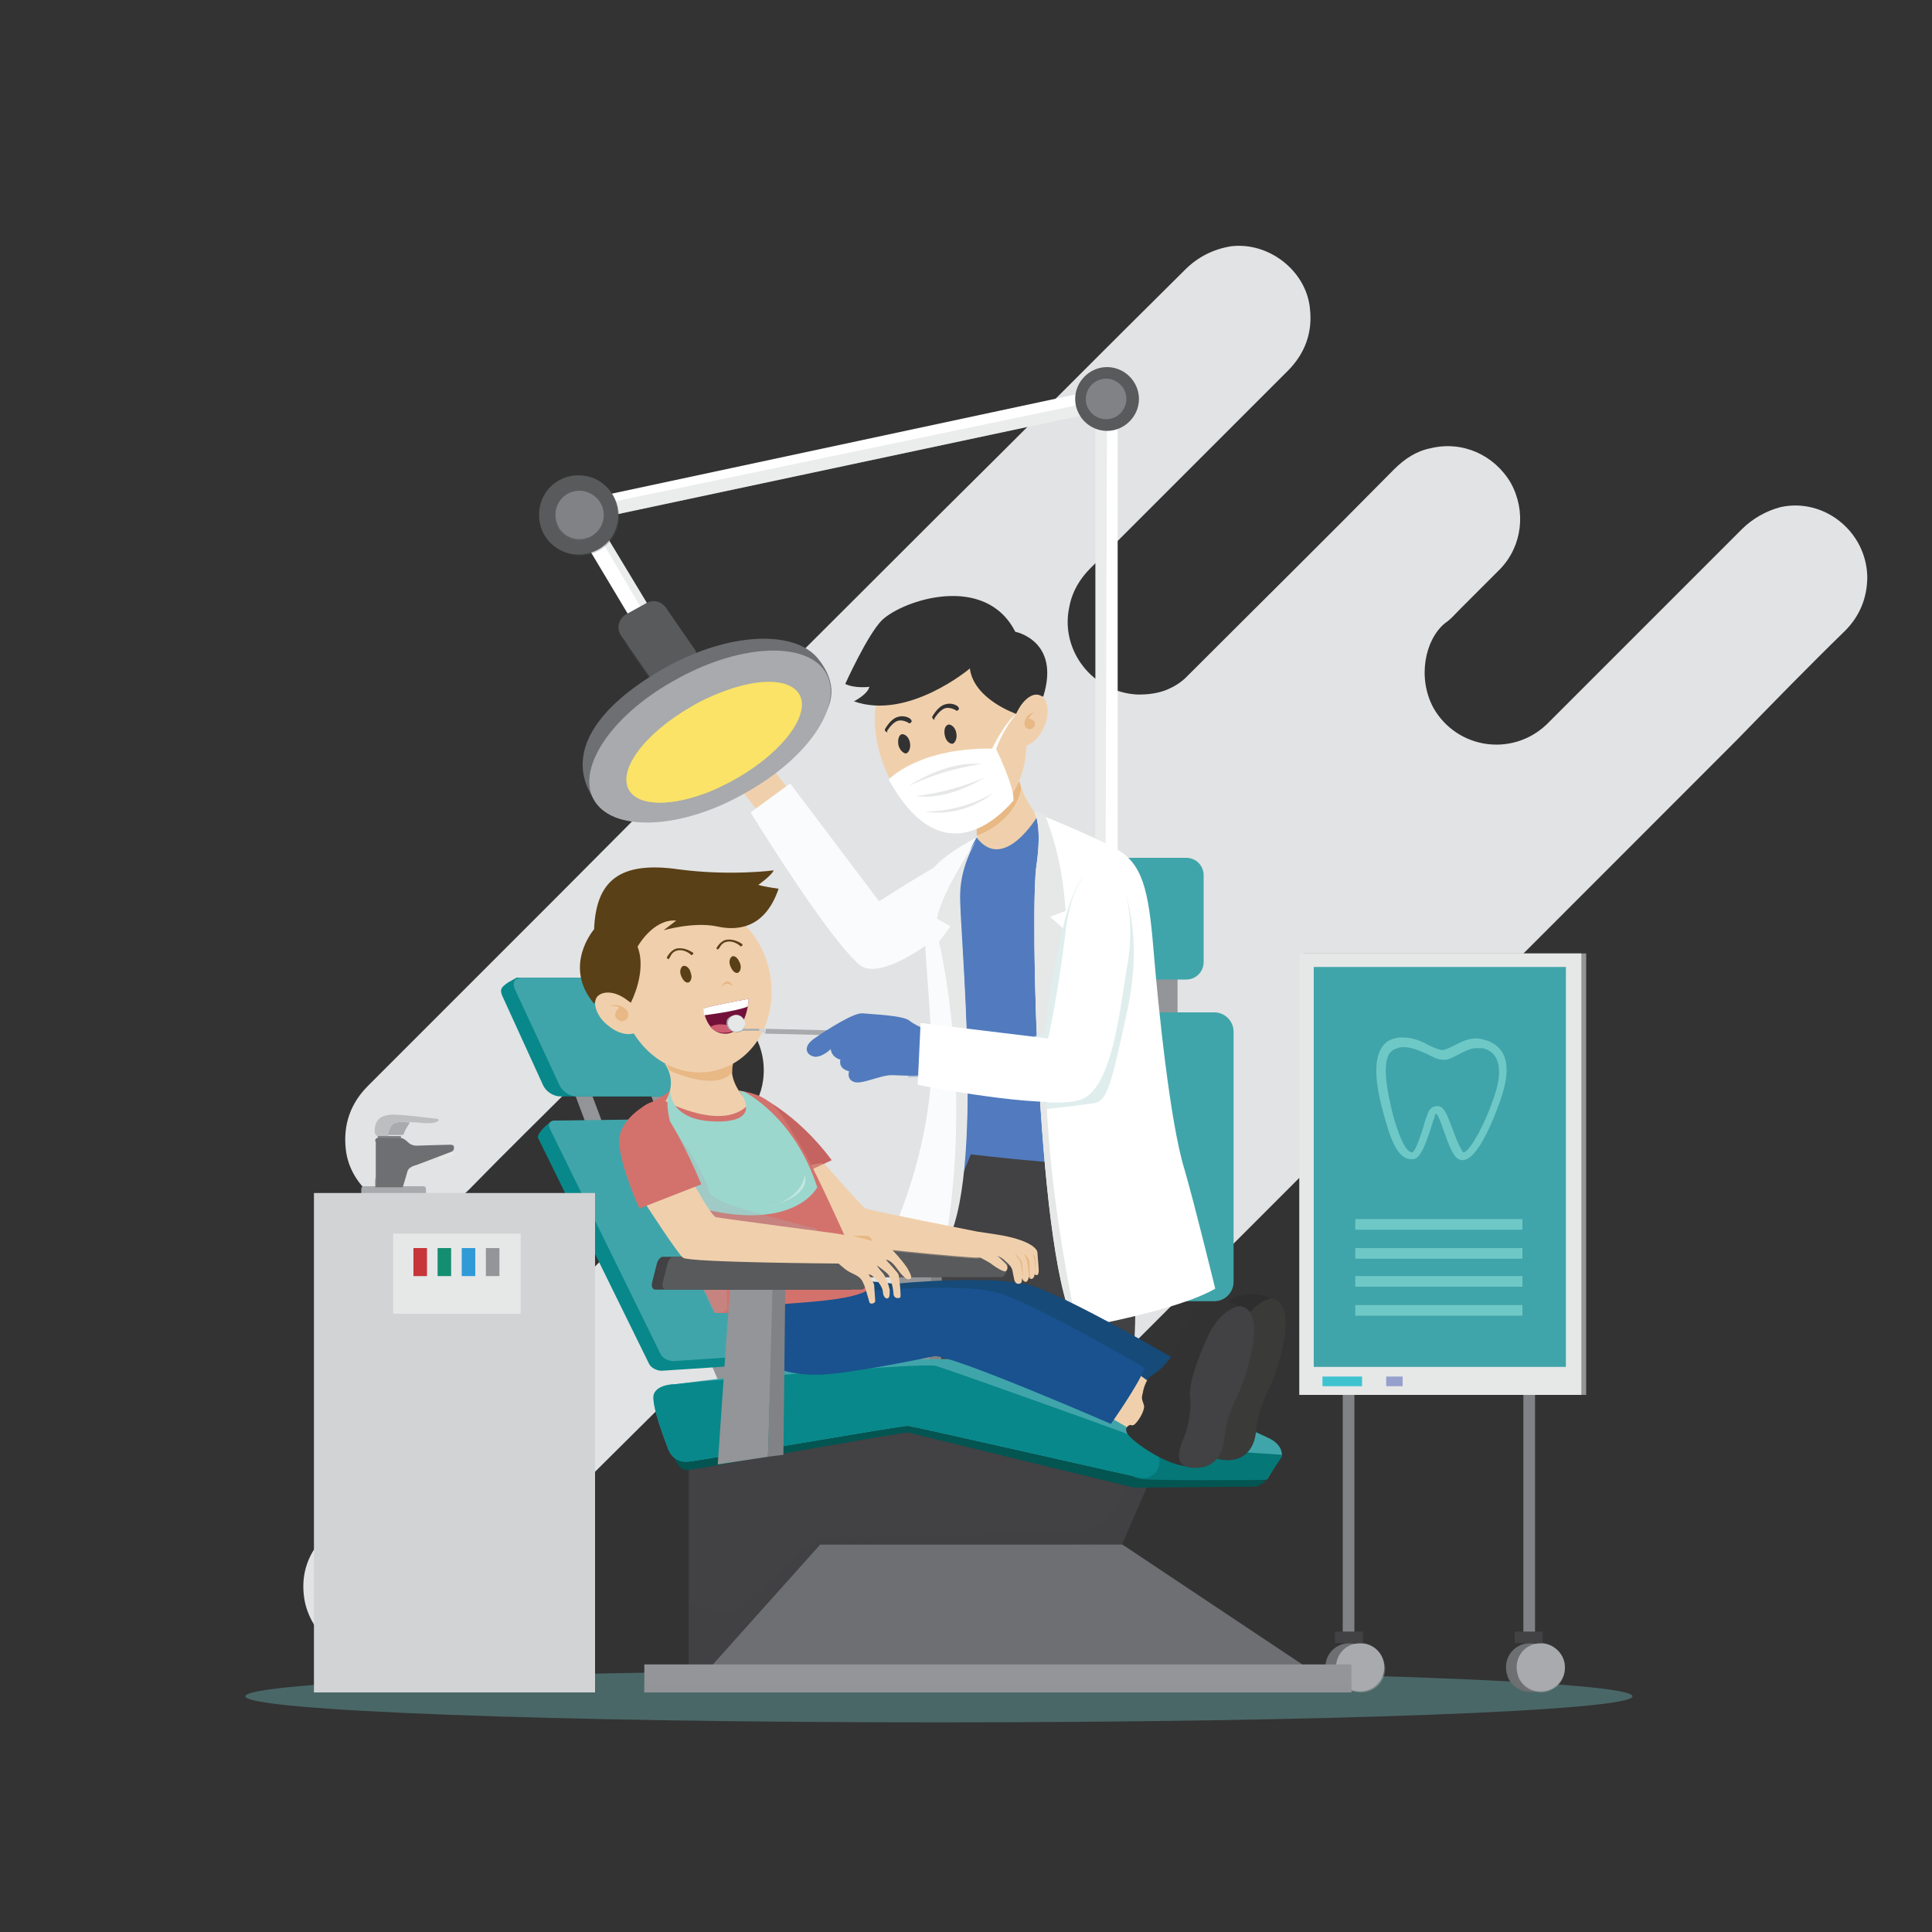 <?xml version="1.0" encoding="utf-8"?>
<!-- Generator: Adobe Illustrator 27.8.1, SVG Export Plug-In . SVG Version: 6.00 Build 0)  -->
<svg version="1.1" id="Layer_1" xmlns="http://www.w3.org/2000/svg" xmlns:xlink="http://www.w3.org/1999/xlink" x="0px" y="0px"
	 viewBox="0 0 200 200" style="enable-background:new 0 0 200 200;" xml:space="preserve">
<rect x="0" y="0" width="200" height="200" fill="#333333" stroke="none"/>
<style type="text/css">
	.st0{fill:#E2E3E4;}
	.st1{opacity:0.4;fill:#6CB4B5;}
	.st2{fill:#818285;}
	.st3{opacity:0.4;fill:#818285;}
	.st4{fill:#6E6F72;}
	.st5{opacity:0.4;fill:#6E6F72;}
	.st6{fill:#A8AAAD;}
	.st7{opacity:0.4;fill:#A8AAAD;}
	.st8{fill:#424143;}
	.st9{fill:#939598;}
	.st10{fill:#E6E7E7;}
	.st11{fill:#40A5AA;}
	.st12{fill:#3FC2D0;}
	.st13{fill:#95A0CD;}
	.st14{fill:#6EC9C6;}
	.st15{fill:#FFFFFF;}
	.st16{opacity:0.3;fill:#BDBEC0;}
	.st17{fill:#595A5C;}
	.st18{opacity:0.3;fill:#595A5C;}
	.st19{opacity:0.3;fill:#818285;}
	.st20{opacity:0.4;fill:#939598;}
	.st21{fill:#F0D0AC;}
	.st22{fill:#FAFBFC;}
	.st23{fill:#E8B885;}
	.st24{fill:#333232;}
	.st25{fill:none;stroke:#4CA4DB;stroke-width:0.965;stroke-miterlimit:10;}
	.st26{fill:#517BBE;}
	.st27{opacity:0.4;fill:#517BBE;}
	.st28{opacity:0.3;}
	.st29{fill:#FAE366;}
	.st30{opacity:0.3;fill:#424143;}
	.st31{fill:#035552;}
	.st32{fill:#057777;}
	.st33{fill:#08888A;}
	.st34{opacity:0.3;fill:#6E6F72;}
	.st35{fill:#164A78;}
	.st36{fill:#2D2E2D;}
	.st37{fill:#3A3A39;}
	.st38{fill:#19528F;}
	.st39{fill:#C56361;}
	.st40{opacity:0.3;fill:#F0D0AC;}
	.st41{fill:#D3726C;}
	.st42{fill:#5A4017;}
	.st43{fill:#73103A;}
	.st44{fill:#CE5D72;}
	.st45{fill:#9CD7CE;}
	.st46{opacity:0.4;fill:#FFFFFF;}
	.st47{opacity:0.3;fill:#A8AAAD;}
	.st48{fill:#D2D3D4;}
	.st49{fill:#DFEDED;}
	.st50{fill:#BDBEC0;}
	.st51{fill:#C7343A;}
	.st52{fill:#148E71;}
	.st53{fill:#2F9AD6;}
</style>
<g>
	<g>
		<path class="st0" d="M72.6,144.3c-1.2,0-2.3,0.2-3.3,0.8c-0.5,0.3-1.1,0.7-1.5,1.1c-7.8,7.7-15.5,15.5-23.3,23.2
			c-1.2,1.2-2.6,2.1-4.3,2.3c-4.5,0.7-8.1-2.5-8.7-6.2c-0.4-2.6,0.4-4.8,2.3-6.7c8.3-8.2,16.5-16.5,24.8-24.7
			c6.2-6.2,12.3-12.3,18.5-18.5c1.1-1.1,1.7-2.3,1.9-3.8c0.6-4.6-3-8.6-7.6-8.5c-2,0-3.8,0.8-5.2,2.2c-2,2-4,4-6,6
			c-3.9,3.9-7.8,7.7-11.6,11.6c-1.4,1.4-3.1,2.2-5,2.3c-3.8,0.3-7.4-2.7-7.8-6.4c-0.3-2.6,0.5-4.8,2.3-6.6
			c6.5-6.5,12.9-12.9,19.4-19.4C70.5,79.9,83.8,66.7,97,53.5c8.6-8.5,17.1-17.1,25.7-25.6c1.3-1.3,2.9-2.1,4.7-2.4
			c3.9-0.5,7.8,2.5,8.2,6.4c0.3,2.5-0.5,4.7-2.3,6.5c-6.8,6.8-13.6,13.6-20.4,20.4c-1.1,1.1-1.9,2.4-2.2,4c-1,4.5,2.4,8.9,7.1,9.1
			c1,0,2-0.1,3-0.5c0.7-0.3,1.4-0.7,2-1.3c7.2-7.2,14.4-14.3,21.5-21.5c1.1-1.1,2.3-1.9,3.8-2.2c3.3-0.8,6.6,0.7,8.3,3.6
			c1.6,2.9,1.2,6.5-1.1,8.9c-1.4,1.4-2.8,2.8-4.2,4.2c-0.5,0.5-0.9,1-1.5,1.4c-2.1,1.7-2.9,5.7-1.2,8.8c2.4,4.2,8.1,5.1,11.7,1.7
			c1.2-1.2,2.4-2.4,3.6-3.6c5.5-5.5,11.1-11.1,16.6-16.6c1.1-1.1,2.5-1.9,4-2.3c4.5-1,8.9,2.5,9,7.2c0,2.2-0.8,4.1-2.3,5.6
			c-3.8,3.7-7.5,7.5-11.2,11.3c-30.7,30.7-61.3,61.4-92,92c-0.3,0.3-0.6,0.6-1,1c-2.3,2.1-5.5,2.5-8.3,1.3c-2.7-1.3-4.5-4.1-4.3-7.2
			c0.1-1.7,0.7-3.2,1.8-4.5c0.7-0.8,1.4-1.5,2-2.3c2-2.4,2.5-5.2,1.2-8.1C78.1,145.8,75.7,144.4,72.6,144.3z"/>
	</g>
	<g>
		<path class="st1" d="M169,175.6c0,1.5-32.2,2.7-71.8,2.7s-71.8-1.2-71.8-2.7c0-1.5,32.2-2.7,71.8-2.7S169,174.1,169,175.6z"/>
		<g>
			<g>
				<g>
					<g>
						<g>
							<g>
								<rect x="139" y="140.4" class="st2" width="1.2" height="28.9"/>
								<rect x="139.7" y="140.4" class="st3" width="0.5" height="28.9"/>
							</g>
							<g>
								<g>
									<g>
										<g>
											<path class="st4" d="M142.2,172.6c0,1.4-1.1,2.5-2.5,2.5c-1.4,0-2.5-1.1-2.5-2.5c0-1.4,1.1-2.5,2.5-2.5
												C141.1,170.1,142.2,171.2,142.2,172.6z"/>
										</g>
										<path class="st5" d="M140.6,170.3c0.1,0.3,0.2,0.6,0.2,0.9c0,1.4-1.1,2.5-2.5,2.5c-0.4,0-0.7-0.1-1-0.2
											c0.4,1,1.3,1.7,2.4,1.7c1.4,0,2.5-1.1,2.5-2.5C142.2,171.6,141.6,170.7,140.6,170.3z"/>
									</g>
									<g>
										<path class="st6" d="M143.3,172.6c0,1.4-1.1,2.5-2.5,2.5c-1.4,0-2.5-1.1-2.5-2.5c0-1.4,1.1-2.5,2.5-2.5
											C142.2,170.1,143.3,171.2,143.3,172.6z"/>
										<path class="st7" d="M142.5,170.8c0.1,0.3,0.2,0.6,0.2,0.9c0,1.4-1.1,2.5-2.5,2.5c-0.7,0-1.3-0.3-1.7-0.7
											c0.4,1,1.3,1.7,2.4,1.7c1.4,0,2.5-1.1,2.5-2.5C143.3,171.9,143,171.2,142.5,170.8z"/>
									</g>
								</g>
								<rect x="138.2" y="168.9" class="st8" width="2.9" height="1.2"/>
							</g>
						</g>
						<g>
							<g>
								<rect x="157.7" y="140.4" class="st2" width="1.2" height="28.9"/>
								<rect x="158.4" y="140.4" class="st3" width="0.5" height="28.9"/>
							</g>
							<g>
								<g>
									<g>
										<g>
											<path class="st4" d="M160.9,172.6c0,1.4-1.1,2.5-2.5,2.5c-1.4,0-2.5-1.1-2.5-2.5c0-1.4,1.1-2.5,2.5-2.5
												C159.7,170.1,160.9,171.2,160.9,172.6z"/>
										</g>
										<path class="st5" d="M159.3,170.3c0.1,0.3,0.2,0.6,0.2,0.9c0,1.4-1.1,2.5-2.5,2.5c-0.4,0-0.7-0.1-1-0.2
											c0.4,1,1.3,1.7,2.4,1.7c1.4,0,2.5-1.1,2.5-2.5C160.9,171.6,160.2,170.7,159.3,170.3z"/>
									</g>
									<g>
										<path class="st6" d="M162,172.6c0,1.4-1.1,2.5-2.5,2.5c-1.4,0-2.5-1.1-2.5-2.5c0-1.4,1.1-2.5,2.5-2.5
											C160.8,170.1,162,171.2,162,172.6z"/>
										<path class="st7" d="M161.1,170.8c0.1,0.3,0.2,0.6,0.2,0.9c0,1.4-1.1,2.5-2.5,2.5c-0.7,0-1.3-0.3-1.7-0.7
											c0.4,1,1.3,1.7,2.4,1.7c1.4,0,2.5-1.1,2.5-2.5C162,171.9,161.7,171.2,161.1,170.8z"/>
									</g>
								</g>
								<rect x="156.8" y="168.9" class="st8" width="2.9" height="1.2"/>
							</g>
						</g>
					</g>
					<g>
						<g>
							<rect x="135" y="98.7" class="st9" width="29.2" height="45.7"/>
							<rect x="134.5" y="98.7" class="st10" width="29.2" height="45.7"/>
							<rect x="136" y="100.1" class="st11" width="26.1" height="41.4"/>
						</g>
						<g>
							<rect x="136.9" y="142.5" class="st12" width="4.1" height="1"/>
							<rect x="143.5" y="142.5" class="st13" width="1.7" height="1"/>
						</g>
					</g>
				</g>
				<g>
					<g>
						<g>
							<rect x="140.3" y="129.2" class="st14" width="17.3" height="1.1"/>
							<rect x="140.3" y="132.1" class="st14" width="17.3" height="1.1"/>
							<rect x="140.3" y="126.2" class="st14" width="17.3" height="1.1"/>
							<rect x="140.3" y="135.1" class="st14" width="17.3" height="1.1"/>
						</g>
					</g>
					<g>
						<path class="st14" d="M151.4,120.1c-0.2,0-0.6-0.1-0.9-0.6c-0.5-0.8-0.8-1.8-1.1-2.6c-0.2-0.6-0.5-1.4-0.7-1.6
							c-0.1,0-0.2,0.1-0.2,0.4l-0.1,0.2c-1,3.3-1.5,4-2.1,4.1c-0.1,0-0.1,0-0.2,0c-1.1,0-1.9-1.2-2.7-4.1c-1.1-3.7-1.2-6.1-0.4-7.4
							c0.3-0.5,0.8-0.9,1.4-1c0.3-0.1,0.5-0.1,0.8-0.1c1.1,0,2,0.4,2.7,0.8c0.6,0.3,1.1,0.5,1.5,0.5c0.4-0.1,0.8-0.3,1.2-0.5
							c0.6-0.3,1.3-0.7,2.2-0.7c0.2,0,0.4,0,0.7,0.1c0.9,0.2,1.5,0.6,2,1.3c0.6,1,0.6,2.4,0.1,4.1
							C155.6,113.1,153.4,120.1,151.4,120.1z M148.8,114.5C148.8,114.5,148.8,114.5,148.8,114.5c0.7,0,1,0.9,1.5,2.2
							c0.3,0.8,0.6,1.7,1.1,2.5c0.1,0.1,0.1,0.1,0.1,0.1c0.6,0,2.4-3.1,3.4-6.5c0.4-1.4,0.4-2.6-0.1-3.4c-0.3-0.5-0.8-0.8-1.4-0.9
							c-0.2,0-0.4,0-0.5,0c-0.7,0-1.2,0.3-1.8,0.6c-0.4,0.2-0.9,0.5-1.4,0.6c-0.1,0-0.2,0-0.3,0c-0.6,0-1.1-0.3-1.7-0.6
							c-0.7-0.3-1.5-0.7-2.4-0.7c-0.2,0-0.4,0-0.6,0.1c-0.4,0.1-0.7,0.3-0.9,0.6c-0.6,1-0.4,3.3,0.5,6.7c0.7,2.3,1.3,3.5,1.9,3.5
							c0,0,0,0,0,0c0.2-0.1,0.6-0.7,1.4-3.5l0.1-0.2C147.9,114.7,148.4,114.5,148.8,114.5z"/>
					</g>
				</g>
			</g>
			<g>
				<g>
					<g>
						<g>
							<polygon class="st15" points="115.7,140.3 113.4,140.3 113.4,42.7 61.7,53.7 68.1,64.3 66.1,65.4 58.2,52.2 115.7,39.9 
															"/>
						</g>
						<polygon class="st16" points="113.4,140.3 113.4,42.7 61.7,53.7 68.1,64.3 67.4,64.7 60.3,52.6 114.6,41.3 114.3,140.3 						
							"/>
					</g>
					<g>
						<g>
							<path class="st17" d="M117.9,41.3c0,1.8-1.5,3.3-3.3,3.3c-1.8,0-3.3-1.5-3.3-3.3c0-1.8,1.5-3.3,3.3-3.3
								S117.9,39.5,117.9,41.3z"/>
							<path class="st18" d="M116.2,38.4c0.3,0.5,0.5,1.1,0.5,1.8c0,1.8-1.5,3.3-3.3,3.3c-0.6,0-1.2-0.2-1.6-0.4
								c0.6,0.9,1.6,1.5,2.8,1.5c1.8,0,3.3-1.5,3.3-3.3C117.9,40.1,117.2,39,116.2,38.4z"/>
						</g>
						<g>
							<path class="st2" d="M116.6,41.3c0,1.1-0.9,2.1-2.1,2.1c-1.1,0-2.1-0.9-2.1-2.1c0-1.1,0.9-2.1,2.1-2.1S116.6,40.2,116.6,41.3
								z"/>
							<path class="st19" d="M116,39.8c0.1,0.3,0.2,0.6,0.2,0.9c0,1.1-0.9,2.1-2.1,2.1c-0.6,0-1.1-0.2-1.4-0.6
								c0.3,0.7,1,1.1,1.8,1.1c1.1,0,2.1-0.9,2.1-2.1C116.6,40.7,116.4,40.2,116,39.8z"/>
						</g>
					</g>
					<g>
						<g>
							<path class="st17" d="M64,53.3c0,2.3-1.8,4.1-4.1,4.1c-2.3,0-4.1-1.8-4.1-4.1c0-2.3,1.8-4.1,4.1-4.1
								C62.2,49.2,64,51.1,64,53.3z"/>
							<path class="st18" d="M62,49.8c0.4,0.6,0.7,1.4,0.7,2.2c0,2.3-1.8,4.1-4.1,4.1c-0.7,0-1.4-0.2-2-0.5c0.7,1.1,2,1.9,3.4,1.9
								c2.3,0,4.1-1.8,4.1-4.1C64,51.8,63.2,50.5,62,49.8z"/>
						</g>
						<g>
							<path class="st2" d="M62.5,53.3c0,1.4-1.1,2.5-2.5,2.5c-1.4,0-2.5-1.1-2.5-2.5s1.1-2.5,2.5-2.5
								C61.3,50.8,62.5,51.9,62.5,53.3z"/>
							<path class="st19" d="M61.7,51.5c0.2,0.3,0.3,0.7,0.3,1.2c0,1.4-1.1,2.5-2.5,2.5c-0.7,0-1.3-0.3-1.8-0.7
								c0.4,0.8,1.3,1.4,2.2,1.4c1.4,0,2.5-1.1,2.5-2.5C62.5,52.6,62.2,52,61.7,51.5z"/>
						</g>
					</g>
				</g>
				<g>
					<g>
						<g>
							<rect x="105" y="99.9" class="st9" width="2.7" height="5.1"/>
							<rect x="105" y="99.9" class="st20" width="0.8" height="5.1"/>
						</g>
						<g>
							<rect x="119.2" y="99.9" class="st9" width="2.7" height="5.1"/>
							<rect x="119.2" y="99.9" class="st20" width="0.8" height="5.1"/>
						</g>
					</g>
					<path class="st11" d="M124.6,99.6c0,1-0.8,1.8-1.8,1.8l-18.9,0c-1,0-1.8-0.8-1.8-1.8v-9c0-1,0.8-1.8,1.8-1.8h18.9
						c1,0,1.8,0.8,1.8,1.8V99.6z"/>
					<path class="st11" d="M127.7,132.7c0,1.1-0.9,2-2,2h-24.5c-1.1,0-2-0.9-2-2v-25.9c0-1.1,0.9-2,2-2h24.5c1.1,0,2,0.9,2,2V132.7z
						"/>
				</g>
				<g>
					<g>
						<g>
							<g>
								
									<rect x="77.8" y="80.2" transform="matrix(0.79 -0.613 0.613 0.79 -33.847 66.147)" class="st21" width="3.9" height="4.6"/>
								<path class="st22" d="M103.3,86.3c0,0-3.2,1.2-12.3,7l-9.2-12.2l-4.1,3c0,0,7.9,12.9,11.3,15.8c2.5,2,10.1-4,12-6.9
									C102.8,90.2,108.1,84.6,103.3,86.3z"/>
							</g>
						</g>
						<g>
							<g>
								<path class="st21" d="M100.9,84.8c0,0,0.9,1.7-0.3,3.1c0,0,4.5,3.4,7.7-2.3c0,0-2.2-2.3-2.8-4.8
									C105.5,80.9,102.6,84.7,100.9,84.8z"/>
								<path class="st23" d="M105.5,80.9c0,0-2.9,3.8-4.7,3.9c0,0,0.4,0.7,0.3,1.7c0,0,3.8-1.2,4.6-4.8c0,0,0,0,0,0
									C105.7,81.4,105.6,81.1,105.5,80.9z"/>
							</g>
							<g>
								<path class="st21" d="M91.2,78.4c1.6,5,5.4,8.5,9.7,7c4.2-1.5,6.4-6.7,4.9-11.7c-1.6-5-6.3-7.8-10.5-6.4
									C90.5,69,89.8,74,91.2,78.4z"/>
								<path class="st24" d="M105.2,73.9c0,0-4.4-1.5-4.8-4.7c0,0-6.4,5.4-12,3.4c0,0,1.4-0.7,1.6-1.5c0,0-1.5,0.2-2.5-0.3
									c0,0,2.3-5.1,3.8-6.6c2.2-2.1,10.7-4.9,13.8,1.2c0,0,4.7,0.9,2.9,6.7C108,72.2,106.6,71.5,105.2,73.9z"/>
								<g>
									<g>
										<g>
											<path class="st24" d="M93,77.1c0.1,0.5,0.5,0.9,0.8,0.9c0.3-0.1,0.5-0.6,0.4-1.1c-0.1-0.6-0.5-0.9-0.8-0.9
												C93.1,76,92.9,76.5,93,77.1z"/>
											<g>
												<path class="st24" d="M91.8,75.8C91.8,75.8,91.8,75.8,91.8,75.8c-0.2-0.1-0.2-0.2-0.2-0.3c0.4-0.7,0.9-1.2,1.4-1.3
													c0.7-0.2,1.3,0.2,1.3,0.3c0.1,0.1,0.1,0.2,0,0.3c-0.1,0.1-0.2,0.1-0.3,0c0,0-0.5-0.3-1-0.2c-0.4,0.1-0.8,0.5-1.2,1.1
													C91.9,75.7,91.9,75.8,91.8,75.8z"/>
											</g>
										</g>
										<g>
											<path class="st24" d="M97.8,76.1c0.1,0.6,0.5,0.9,0.8,0.9c0.3-0.1,0.5-0.6,0.4-1.1c-0.1-0.6-0.5-0.9-0.8-0.9
												C97.8,75.1,97.7,75.6,97.8,76.1z"/>
											<g>
												<path class="st24" d="M96.7,74.5C96.7,74.5,96.7,74.5,96.7,74.5c-0.2-0.1-0.2-0.2-0.2-0.3c0.4-0.7,0.9-1.2,1.4-1.3
													c0.7-0.2,1.3,0.2,1.3,0.3c0.1,0.1,0.1,0.2,0,0.3c-0.1,0.1-0.2,0.1-0.3,0l0,0c0,0-0.5-0.3-1-0.2
													c-0.4,0.1-0.8,0.5-1.2,1.1C96.8,74.5,96.8,74.5,96.7,74.5z"/>
											</g>
										</g>
									</g>
								</g>
								<g>
									<path class="st21" d="M105.2,73.9c-0.6,1.4-0.4,2.9,0.4,3.2c0.8,0.4,1.9-0.5,2.5-1.9c0.6-1.4,0.4-2.9-0.4-3.2
										C106.9,71.6,105.8,72.5,105.2,73.9z"/>
									<path class="st23" d="M107.1,73.8c0,0-0.7-0.1-1,0.8c-0.3,0.9,0.8,1.2,1,0.5c0.2-0.6-0.6-0.7-0.6-0.7
										S106.7,73.9,107.1,73.8z"/>
								</g>
								<g>
									<path class="st15" d="M92,80.7c0,0,3.1-3.4,11.1-3.2c0,0,2,4.1,1.8,5.4C104.8,82.9,98.1,91.8,92,80.7z"/>
									<path class="st15" d="M105.2,73.9c-1.2,0.9-2.5,3.6-2.5,3.6l0.4,0.1C103.1,77.6,103.7,75.7,105.2,73.9"/>
									<g>
										<path class="st10" d="M94,81.4c0,0,3.9-2.7,7.6-2.3C101.6,79.1,97.9,79.5,94,81.4z"/>
										<path class="st10" d="M101.9,80.5c0,0-3.6,2.4-7.1,1.9C94.9,82.4,98.2,82.1,101.9,80.5z"/>
										<path class="st10" d="M102.8,82.1c0,0-2.9,2.6-7.1,1.9C95.7,84,99.2,84.2,102.8,82.1z"/>
									</g>
								</g>
							</g>
						</g>
						<path class="st25" d="M101.2,86.4"/>
						<g>
							<g>
								<path class="st26" d="M101.1,86.7c0,0-1,0.8-1.7,1c-0.7,0.3-2,5.5-2.1,7.3c-0.1,1.8,2.4,22,1.2,25.5c0,0,11.5,4.3,19.4-0.7
									c0,0-5.4-31.3-7.4-33.2c-2-1.9-3.1-2.1-3.1-2.1S103.9,90.4,101.1,86.7z"/>
								<path class="st27" d="M111.4,122.2c-0.1-0.6-1-5.5-1.1-6.7c-0.1-1.4-0.1-17-0.2-17.8c-0.1-0.8-2.2-9.1-2.9-7.6
									c-0.7,1.5-1.1,13.1-1.6,13.5c-0.5,0.4-5-0.1-4.9-1.1c0.1-1.1-1.2-7.2-1.2-7.2s-0.8,3.4-1.5,6.9c0.6,6.8,1.4,16.1,0.6,18.4
									C98.6,120.6,104.9,123,111.4,122.2z"/>
							</g>
							<path class="st8" d="M94.7,155.1l-3.9-0.5c0,0-0.4-13.5,3.8-22.3c2.9-6.1,2.5-4.4,5.9-12.8c0,0,14.1,1.7,16.5,0.9
								c0,0,1.2,18,0,21.4c-1.1,3.1-5.2,13-5.3,15.4L94.7,155.1z"/>
						</g>
						<g>
							<g>
								<path class="st22" d="M101.1,86.7c0,0-1.6,2.5-1.8,5.6c-0.1,3.1,2.8,29.8-1.6,36.6l-5.8-0.3c0,0,5.2-10.2,4.5-21.5
									c-0.7-11.3-1.4-15.3,0.1-17.1C98,88.2,101.1,86.7,101.1,86.7z"/>
								<path class="st10" d="M99.4,92.4c0.1-3.1,1.8-5.6,1.8-5.6s-3.8,5.6-4.2,8.3l1.4,0.8l-1.2,1.6c0,0,3.6,14.6,0.6,31.5
									C102.1,122.2,99.2,95.5,99.4,92.4z"/>
							</g>
						</g>
						<g>
							<g>
								<path class="st15" d="M107.1,84.1c0,0,0.8,1.4,0.2,5.5c-0.7,4.1,0.1,41.9,4.2,47.9c0,0,10.4-1.8,14.3-4.1
									c0,0-2.2-9-3.2-12.4c-1.5-4.9-2.7-16.8-3.2-22.8c-0.5-6-1.1-8.9-4-10.4C112.4,86.2,107.1,84.1,107.1,84.1z"/>
								<path class="st10" d="M110.6,96.6l-1.9-1.7l1.6-0.6c-0.3-5.9-2.2-10.1-2.2-10.1l0,0c-0.6-0.1-1-0.2-1-0.2s0.8,1.4,0.2,5.5
									c-0.7,4.1,0.1,41.9,4.2,47.9C104.8,105,110.6,96.6,110.6,96.6z"/>
							</g>
						</g>
					</g>
					<g>
						<g>
							<path class="st17" d="M64.8,63.6c-0.8,0.5-1,1.5-0.5,2.2l3,4.3c0.5,0.8,1.5,1,2.2,0.5l1.9-1.2c0.8-0.5,1-1.5,0.5-2.2L69,63
								c-0.5-0.8-1.5-1-2.2-0.5L64.8,63.6z"/>
							<g class="st28">
								<polygon class="st2" points="64.5,66.2 64.5,66.2 64.5,66.2 								"/>
								<path class="st17" d="M64.6,66.4l2.6,3.8c0.5,0.8,1.5,1,2.2,0.5l1.9-1.2c0.8-0.5,1-1.5,0.5-2.2l-1-1.5l0,0
									C67,68.9,65.1,67,64.6,66.4z"/>
							</g>
						</g>
						<g>
							<g>
								<path class="st4" d="M68.9,69.1c-6.6,3.7-10.3,8.4-7.8,13c3,5.6,9.6,1.7,15.5-1.4c6.7-3.5,12.1-7.5,8.1-12.5
									C82.3,65.2,75.5,65.4,68.9,69.1z"/>
								<path class="st6" d="M69.7,70.5c-6.6,3.7-10.2,9.3-8.1,12.5c2.1,3.2,9.2,2.8,15.7-1c6.6-3.7,10.2-9.3,8.1-12.5
									C83.3,66.3,76.3,66.7,69.7,70.5z"/>
							</g>
							<g>
								<path class="st29" d="M71.5,73.2c-4.8,2.8-7.6,6.7-6.3,8.7c1.4,2,6.4,1.4,11.2-1.4c4.8-2.8,7.6-6.7,6.3-8.7
									C81.3,69.7,76.3,70.4,71.5,73.2z"/>
								<path class="st29" d="M71.5,73.2c1.1-0.7,2.3-1.2,3.4-1.6c-0.6,0.3-1.1,0.6-1.7,0.9c-4.8,2.8-7.6,6.7-6.3,8.7
									c1,1.6,4.2,1.6,7.8,0.2c-4.2,2-8.3,2.3-9.5,0.5C63.8,79.9,66.6,76,71.5,73.2z"/>
							</g>
						</g>
					</g>
				</g>
				<g>
					<g>
						<g>
							<g>
								<polygon class="st9" points="93,130.4 96.5,131 96.1,145.9 92,146.6 								"/>
								<polygon class="st2" points="96.5,131 97.5,131.2 97.4,145.7 96.1,145.9 								"/>
							</g>
							<g>
								<path class="st8" d="M103.3,131.6c-0.1,0.3-0.3,0.6-0.5,0.6H86.8c-0.2,0-0.3-0.2-0.2-0.6L87,130c0.1-0.3,0.3-0.6,0.5-0.6
									h16.1c0.2,0,0.3,0.2,0.2,0.6L103.3,131.6z"/>
								<path class="st17" d="M104.2,131.6c-0.1,0.3-0.3,0.6-0.5,0.6H87.7c-0.2,0-0.3-0.2-0.2-0.6l0.4-1.6c0.1-0.3,0.3-0.6,0.5-0.6
									h16.1c0.2,0,0.3,0.2,0.2,0.6L104.2,131.6z"/>
							</g>
						</g>
						<g>
							<g>
								<polygon class="st8" points="71.3,151.3 71.3,175.1 109.5,175.1 119.1,153.1 94.2,146.5 								"/>
								<path class="st30" d="M71.3,165.9c0,0,4,1.6,5.4,0.4c1.4-1.2,7.9-7.2,7.9-7.2s26.5-0.2,28.3-0.8c1.8-0.5,4.1-3.4,3.2-5.7
									l2.6,1.3l-2.6,5.9l-2.2,15.2H71.3V165.9z"/>
							</g>
							<g>
								<polygon class="st9" points="81.8,142.8 74.6,143.5 72.9,139.5 80.2,138.8 								"/>
								<polygon class="st20" points="75.1,143.4 74.6,143.5 72.9,139.5 73.5,139.5 								"/>
							</g>
							<g>
								<path class="st31" d="M69.8,150.9c0,0,0.4,1.3,1.4,1.3c1-0.1,22.4-4,22.8-3.9c0.4,0.1,23.4,5.7,23.4,5.7l12.7-0.1l1-0.6
									l-37-6.5L69.8,150.9z"/>
								<g>
									<path class="st11" d="M69.8,143.3c0,0-1.7,0-2.1,1c-0.4,1,1.4,5.5,1.4,5.5s0.4,1.7,2.2,1.5c1.8-0.2,21.8-3.7,22.7-3.7
										c0.8,0.1,23.2,5.2,24.2,5.4c1,0.2,13,0.1,13,0.1l1.5-2.5c0,0,0.1-1-1.3-1.7s-17.8-7.9-17.8-7.9s-1.1-0.5-3.2-0.4
										c-2.1,0.1-19.7,0.1-19.7,0.1L69.8,143.3z"/>
									<path class="st32" d="M132.7,150.8c0,0,0-0.1,0-0.2l-13.3-0.9c0,0-1.8,2.7-2.1,3.2c0.4,0.1,0.7,0.2,0.8,0.2
										c1,0.2,13,0.1,13,0.1L132.7,150.8z"/>
									<path class="st33" d="M96.9,141.4c-1.1-0.4-24.1,1.6-24.2,1.6l-2.9,0.3c0,0-1.7,0-2.1,1c-0.4,1,1.4,5.5,1.4,5.5
										s0.4,1.7,2.2,1.5c1.8-0.2,21.8-3.7,22.7-3.7c0.8,0.1,23.2,5.2,24.2,5.4c0.1,0,0.2,0,0.4,0c2.2-0.5,1.3-3,0.9-3.5
										C119,149.2,98,141.7,96.9,141.4z"/>
								</g>
							</g>
							<g>
								<g>
									<polygon class="st9" points="62.5,116.6 60.8,116.7 59.3,112.7 61,112.6 									"/>
									<polygon class="st20" points="61.4,116.7 60.8,116.7 59.3,112.7 59.8,112.7 									"/>
								</g>
								<g>
									<polygon class="st9" points="70.3,116.5 68.6,116.6 67.1,112.6 68.8,112.5 									"/>
									<polygon class="st20" points="69.2,116.6 68.6,116.6 67.1,112.6 67.6,112.6 									"/>
								</g>
							</g>
							<g>
								<path class="st33" d="M70.8,112.3c0.3,0.7,0,1.2-0.7,1.2l-12.1,0c-0.7,0-1.5-0.5-1.8-1.2l-4.2-9.2c-0.3-0.7-0.1-0.9,0.6-1.4
									l0.9-0.5l10.8,0c0.7,0,1.5,0.5,1.8,1.2L70.8,112.3z"/>
								<path class="st11" d="M72.5,112.3c0.3,0.7,0,1.2-0.7,1.2l-12.1,0c-0.7,0-1.5-0.5-1.8-1.2l-4.6-9.9c-0.3-0.7,0-1.2,0.7-1.2
									l12.1,0c0.7,0,1.5,0.5,1.8,1.2L72.5,112.3z"/>
							</g>
							<g>
								<g>
									<path class="st33" d="M90,139.3c0.3,0.4-1.2,1.2-1.7,1.3l-19.8,1.3c-0.5,0-1.1-0.3-1.3-0.7l-11.5-23.4
										c-0.2-0.4,1.2-1.8,1.7-1.8l14.5,0.9c0.5,0,1.1,0.3,1.4,0.7L90,139.3z"/>
								</g>
								<g>
									<path class="st11" d="M89.9,138.8c0.3,0.4,0.1,0.8-0.4,0.8l-19.8,1.3c-0.5,0-1.1-0.3-1.3-0.7l-11.5-23.4
										c-0.2-0.4,0-0.8,0.5-0.8l15.7-0.2c0.5,0,1.1,0.3,1.4,0.7L89.9,138.8z"/>
								</g>
							</g>
							<g>
								<polygon class="st4" points="139,175.1 71.3,175.1 84.9,159.9 116.2,159.9 								"/>
								<path class="st34" d="M102,175.1c0,0,12.6-1.5,15-8.1c2-5.5-5.7-7.1-5.7-7.1h4.9l22.8,15.2H102z"/>
							</g>
							<g>
								<rect x="66.7" y="172.3" class="st9" width="73.2" height="2.9"/>
								<rect x="66.7" y="174.2" class="st20" width="73.2" height="1"/>
							</g>
						</g>
					</g>
					<g>
						<g>
							<g>
								<path class="st21" d="M120.3,140.9l2.2,1.6c0,0,0.2,3.5-1.5,5.1l-3.8-2.2C117.3,145.4,120.1,141.8,120.3,140.9z"/>
								<path class="st35" d="M78.6,134.7c0,0,0.9,7.2,9.8,6.8c3.4-0.2,10.1-1.6,11.6-1.9c1.5-0.3,18.3,7,18.3,7s2.9-4.1,3.5-5.8
									c0,0-11.6-6.8-15.3-7.8c-3.7-1-13.3-0.2-13.7-0.1C92.5,133,82.9,131.2,78.6,134.7z"/>
								<path class="st36" d="M131.7,134.4c0,0-2.9-1.2-4.6,0.4c-1.4,1.4-1.9,3.9-2.6,4.9c-0.7,1-1.6,1.7-2,1.9
									c-0.4,0.2-0.8,1.1-0.9,1.8c-0.2,0.7,0,0.8,0.1,1.2c0.2,0.5-0.5,1.6-0.8,1.9c-0.3,0.4-0.6,0.2-0.6,0.2s-0.7,0.2-0.3,0.9
									c0.4,0.7,3.6,3.1,6.1,3.4C126.1,151,130.9,138.8,131.7,134.4z"/>
								<path class="st37" d="M131.7,134.4c0,0-1.8,0.1-3.2,2.8c-1.3,2.7-2.2,5.5-2,6.7c0.2,1.2-0.3,3.4-0.6,4
									c-0.2,0.5-1.4,2.9,0.5,3.2c1.9,0.3,3.3-0.6,3.6-2.7c0.2-2.1,0.8-3.5,1.4-4.7C132,142.6,134.7,135,131.7,134.4z"/>
							</g>
							<g>
								<path class="st21" d="M117.1,141.7l2.2,1.6c0,0,0.2,3.5-1.5,5.1l-3.8-2.2C114,146.2,116.8,142.6,117.1,141.7z"/>
								<path class="st38" d="M75.3,135.5c0,0,0.9,7.2,9.8,6.8c3.4-0.2,10.1-1.6,11.6-1.9c1.5-0.3,18.3,7,18.3,7s2.9-4.1,3.5-5.8
									c0,0-11.6-6.8-15.3-7.8c-3.7-1-13.3-0.2-13.7-0.1C89.2,133.8,79.7,131.9,75.3,135.5z"/>
								<path class="st24" d="M128.4,135.2c0,0-2.9-1.2-4.6,0.4c-1.4,1.4-1.9,3.9-2.6,4.9c-0.7,1-1.6,1.7-2,1.9
									c-0.4,0.2-0.8,1.1-0.9,1.8c-0.2,0.7,0,0.8,0.1,1.2c0.2,0.5-0.5,1.6-0.8,1.9c-0.3,0.4-0.6,0.2-0.6,0.2s-0.7,0.2-0.3,0.9
									c0.4,0.7,3.6,3.1,6.1,3.4C122.8,151.7,127.7,139.6,128.4,135.2z"/>
								<path class="st8" d="M128.4,135.2c0,0-1.8,0.1-3.2,2.8c-1.3,2.7-2.2,5.5-2,6.7c0.2,1.2-0.3,3.4-0.6,4
									c-0.2,0.5-1.4,2.9,0.5,3.2c1.9,0.3,3.3-0.6,3.6-2.7c0.2-2.1,0.8-3.5,1.4-4.7C128.7,143.3,131.5,135.8,128.4,135.2z"/>
							</g>
						</g>
						<g>
							<g>
								<g>
									<path class="st21" d="M103.2,127.8l-2-0.3c0,0-11.2-2.2-11.6-2.4c-0.4-0.2-4.4-4.8-4.4-4.8l-3.3,0.5c0,0,5.4,7.5,5.9,8
										c0.2,0.2,12,1.4,13.7,1.4c0,0,1,0.5,1.2,0.7c0.4,0.3,1.2,0.8,1.4,0.7c0.2-0.1,0.3-0.5,0-0.8c-0.3-0.3-0.7-0.7-0.9-0.8
										c0,0,0.3,0.1,0.6,0.3c0.2,0.2,0.9,0.7,1,1.2c0.1,0.5,0.2,1,0.2,1s0.1,0.4,0.4,0.4c0.3,0,0.4-0.1,0.4-0.6
										c0,0,0.1,0.4,0.4,0.4c0.3-0.1,0.3-0.6,0.3-0.6s0,0.3,0.3,0.3c0.3-0.1,0.3-0.5,0.3-0.5s0.3,0.3,0.4-0.1
										c0.1-0.2-0.1-1.7-0.1-2.1C107.4,129.2,106.4,128.3,103.2,127.8z"/>
									<g>
										<path class="st23" d="M107.4,131.9c0,0-0.2,0-0.2-0.3c0-0.3,0-1.1,0-1.3c0-0.2-0.3-0.5-0.3-0.5c0,0.1,0.2,0.5,0.2,0.6
											c0,0.3,0.1,1.4,0.1,1.4S107.2,131.9,107.4,131.9z"/>
										<path class="st23" d="M106.8,132.3C106.9,132.3,106.9,132.3,106.8,132.3c0,0-0.2,0-0.2-0.6c0-0.6,0-1.1-0.1-1.3
											c0-0.2-0.5-0.6-0.5-0.6s0.2,0.4,0.3,0.7c0.1,0.3,0.2,1.5,0.2,1.5S106.6,132.4,106.8,132.3z"/>
										<path class="st23" d="M105.9,132.1c0-0.5-0.1-1.3-0.1-1.4c0-0.2-0.5-0.7-0.6-0.8c-0.1,0-0.2-0.1-0.2-0.1s0.4,0.4,0.6,0.8
											c0.1,0.3,0.3,1.7,0.3,1.7s0.1,0.4,0.4,0.4C106.3,132.7,105.9,132.6,105.9,132.1z"/>
									</g>
								</g>
								<path class="st39" d="M78.2,113.3c0,0,4.1,1.7,7.9,6.8l-3.2,1.5C82.9,121.6,81.3,114.9,78.2,113.3z"/>
							</g>
							<path class="st40" d="M87.5,127.1c-0.3,0-0.9-0.6-2.1-3.1c-1.2-2.6-0.1-3.4-0.1-3.4l0,0c-0.1-0.1-0.2-0.2-0.2-0.2l-3.3,0.5
								c0,0,5.4,7.5,5.9,8c0.2,0.2,12,1.4,13.7,1.4c-0.3-0.2-10.2-2.2-10.6-2.5C90.5,127.5,87.7,127.1,87.5,127.1z"/>
						</g>
						<g>
							<path class="st41" d="M70,112.4c0,0-1.3,1.2-2.8,1.8c-1.5,0.6-2.2,2.5-1.3,4.4c0.9,1.8,8.1,17.3,8.1,17.3s2.1,0.2,3.9-0.5
								c1.8-0.6,9.8-0.4,12-1.9c0,0-5.3-12.3-7.2-15.2c-1.9-3-2.5-4.9-6.2-5.4C73.2,112.5,70.6,111.8,70,112.4z"/>
						</g>
						<g>
							<g>
								<path class="st21" d="M68.8,110.1c0,0,1.4,1.7,0.1,3.9c0,0,6.1,3.3,8.7,0.2c0,0-2.2-1.8-1.8-4.1
									C75.9,110.1,72.9,111.7,68.8,110.1z"/>
								<path class="st23" d="M75.8,111C75.8,111,75.8,111,75.8,111c0-0.3,0-0.6,0.1-0.9c0,0-3,1.6-7,0c0,0,0.2,0.2,0.4,0.7l0,0
									C69.2,110.8,74.1,113.1,75.8,111z"/>
							</g>
							<g>
								<path class="st21" d="M79.7,100.8c0.9,4.8-1.7,9.3-6,10.1c-4.3,0.8-8.5-2.5-9.4-7.3c-0.9-4.8,1.9-9.3,6.2-10.1
									C74.8,92.8,78.8,96,79.7,100.8z"/>
								<path class="st42" d="M65.3,103.8c0,0,1.7-3.2,0.7-5.8c0,0,1.6-2.9,4-2.7l-1.3,1c0,0,3.1-0.9,5.5-0.4
									c1.8,0.4,4.9,0.5,6.4-3.9c0,0-1.5-0.2-2.1-0.4c0,0,1.3-0.9,1.6-1.5c0,0-4.5,0.6-9.8-0.1c-6.2-0.9-8.6,1.2-8.8,6.2
									c0,0-3.3,3.8,0,7.7C61.6,103.9,62.1,101.6,65.3,103.8z"/>
								<g>
									<g>
										<g>
											<path class="st42" d="M76.6,99.7c0.2,0.5,0,0.9-0.2,1c-0.3,0.1-0.6-0.2-0.8-0.7c-0.2-0.5,0-0.9,0.2-1
												C76.1,98.9,76.4,99.2,76.6,99.7z"/>
											<g>
												<path class="st42" d="M74.3,98.3C74.2,98.3,74.2,98.2,74.3,98.3c-0.1-0.1-0.2-0.1-0.1-0.2c0,0,0.3-0.6,0.9-0.8
													c0.5-0.1,1.1,0,1.7,0.4c0.1,0.1,0.1,0.2,0,0.2c-0.1,0.1-0.2,0.1-0.2,0c-0.5-0.4-1-0.5-1.4-0.4c-0.5,0.1-0.7,0.6-0.7,0.6
													C74.4,98.2,74.3,98.3,74.3,98.3z"/>
											</g>
										</g>
										<g>
											<path class="st42" d="M71.5,100.7c0.2,0.5,0,0.9-0.2,1c-0.3,0.1-0.6-0.2-0.8-0.7c-0.2-0.5,0-0.9,0.2-1
												C71,99.9,71.4,100.2,71.5,100.7z"/>
											<g>
												<path class="st42" d="M69.2,99.3C69.2,99.3,69.1,99.2,69.2,99.3C69,99.2,69,99.1,69.1,99c0,0,0.3-0.6,0.9-0.8
													c0.5-0.1,1.1,0,1.7,0.4c0.1,0,0.1,0.2,0,0.2c-0.1,0.1-0.2,0.1-0.2,0c-0.5-0.4-1-0.5-1.4-0.4c-0.5,0.1-0.7,0.6-0.7,0.6
													C69.3,99.2,69.2,99.3,69.2,99.3z"/>
											</g>
										</g>
									</g>
									<path class="st23" d="M74.5,102.4c0,0,0.5-1,1.4-0.3C75.9,102.1,75.3,100.8,74.5,102.4z"/>
									<g>
										<path class="st43" d="M77.5,103.4c0,0-3.9,0.7-4.7,1c0,0,0.3,2.8,2.5,2.6C77.4,106.7,77.5,103.4,77.5,103.4z"/>
										<path class="st15" d="M77.5,103.4c0,0-3.9,0.7-4.7,1c0,0,0,0.3,0.1,0.7h0c0,0,3.3-0.4,4.5-0.9
											C77.5,103.7,77.5,103.4,77.5,103.4z"/>
										<path class="st44" d="M73.5,106.3c0.4,0.4,0.9,0.7,1.7,0.6c0.4,0,0.8-0.2,1-0.4C74.7,105.6,73.5,106.3,73.5,106.3z"/>
									</g>
								</g>
								<path class="st21" d="M65,103.6c1.2,0.9,1.7,2.3,1.2,3c-0.6,0.7-2,0.6-3.2-0.4c-1.2-0.9-1.7-2.3-1.2-3
									C62.4,102.5,63.8,102.6,65,103.6z"/>
								<path class="st23" d="M63.1,104.2c0,0,0.7-0.5,1.6,0.2c0.9,0.7-0.1,1.8-0.8,1.1c-0.6-0.5,0.2-1.2,0.2-1.2
									S63.6,104,63.1,104.2z"/>
							</g>
						</g>
						<g>
							<path class="st45" d="M69.4,113c0,0-0.1,3.1,4.9,3.1c4.9,0,2.2-3.2,2.2-3.2L77,113c0,0,5.2,2.5,7.6,9.9c0,0-2.2,4.5-11.6,2.3
								C73,125.2,67.8,115.1,69.4,113z"/>
							<path class="st46" d="M83.3,121.6c0,0,0,2.2-3.5,3.3C79.8,124.8,84,123.9,83.3,121.6z"/>
						</g>
						<path class="st47" d="M86.1,130.6l-1.6-3.4c-5.1-1.3-10.7-2.7-11-3.7c-1-3.1-3.4-6.1-3.4-6.1l-3.4,3
							c2.2,4.6,7.2,15.5,7.2,15.5s0.3,0,0.8,0l0.6-0.4c0,0-0.3-3.8,0.4-4.3C76.4,130.7,86.1,130.6,86.1,130.6z"/>
					</g>
					<g>
						<g>
							<polygon class="st9" points="75.7,131.3 80.1,132.1 79.5,150.8 74.3,151.6 							"/>
							<polygon class="st2" points="80,132.1 81.3,132.3 81.1,150.6 79.5,150.8 							"/>
						</g>
						<g>
							<path class="st8" d="M88.6,132.8c-0.1,0.4-0.4,0.7-0.6,0.7H67.8c-0.2,0-0.4-0.3-0.3-0.7l0.5-2c0.1-0.4,0.4-0.7,0.6-0.7h20.2
								c0.2,0,0.4,0.3,0.3,0.7L88.6,132.8z"/>
							<path class="st17" d="M89.8,132.8c-0.1,0.4-0.4,0.7-0.6,0.7H68.9c-0.2,0-0.4-0.3-0.3-0.7l0.5-2c0.1-0.4,0.4-0.7,0.6-0.7H90
								c0.2,0,0.4,0.3,0.3,0.7L89.8,132.8z"/>
						</g>
					</g>
					<g>
						<g>
							<path class="st23" d="M88,128c0,0,1.7-0.2,2,0c0.2,0.2,0.4,0.6,0.4,0.6s-1.1,0.1-1.4,0C88.6,128.4,88,128,88,128z"/>
							<path class="st21" d="M86.6,127.7l2.3,0.4c0,0,2.3,0.6,2.8,0.8c0.5,0.1,2.1,2.1,2.3,2.5c0.2,0.4,0.5,0.9,0.2,1
								c-0.3,0.1-0.4,0-0.9-0.5c-0.5-0.6-0.9-1.4-1.6-1.5c0,0,1.2,1.3,1.3,1.5c0.1,0.3,0.3,2.3,0.2,2.4c-0.1,0.1-0.6,0.2-0.7-0.3
								c0-0.5-0.3-1.7-0.5-2c-0.2-0.3-1.1-0.9-1.2-1c-0.1-0.1,0.2,0.4,0.6,0.8c0.3,0.4,0.6,1.2,0.7,1.7c0,0.6,0,0.8-0.2,0.9
								c-0.2,0.1-0.5-0.2-0.5-0.7c-0.1-0.7-0.9-1.5-1.2-1.7c-0.3-0.1-0.3-0.1-0.3-0.1s0.6,0.9,0.6,1.2c0,0.3,0.1,1.3,0.1,1.6
								c0,0.2-0.5,0.4-0.6,0.1c-0.1-0.3-0.4-1.5-0.6-1.9c-0.2-0.5-0.4-0.7-1-1c-0.9-0.4-1.1-0.7-1.6-1.1c0,0-15.4-0.1-16.1-0.6
								c-0.6-0.5-3.9-5.6-3.9-5.6l5.1-1.9c0,0,1.7,3.1,2.2,3.3C74.5,126.1,86.6,127.7,86.6,127.7z"/>
						</g>
						<path class="st41" d="M67.2,114.2c0,0-3.3,1.6-3.1,4.2c0.2,2.6,2.1,6.7,2.1,6.7l6.4-2.5C72.6,122.6,68.8,113.4,67.2,114.2z"/>
					</g>
				</g>
				<g>
					<g>
						<g>
							<polygon class="st6" points="87.4,107.2 79.2,107 79.3,106.5 87.4,106.7 							"/>
							<polygon class="st48" points="79.3,106.5 78.6,106.5 78.6,106.7 79.2,107 							"/>
							<polygon class="st6" points="78.6,106.5 76.8,106.5 76.7,106.7 78.6,106.7 							"/>
							<g>
								<path class="st6" d="M76.6,105.3c0.5,0.3,0.6,0.8,0.4,1.2c-0.2,0.4-0.8,0.5-1.3,0.2c-0.5-0.3-0.6-0.8-0.4-1.2
									C75.6,105.1,76.2,105,76.6,105.3z"/>
								<path class="st10" d="M76.7,105.2c0.4,0.3,0.6,0.8,0.3,1.2c-0.2,0.4-0.8,0.5-1.2,0.3c-0.4-0.3-0.6-0.8-0.3-1.2
									C75.7,105.1,76.2,104.9,76.7,105.2z"/>
							</g>
						</g>
						<g>
							<path class="st26" d="M96.6,106.9c0,0-1.8-0.7-2.4-1.2c-0.6-0.6-4-0.7-4.9-0.8c-0.9-0.1-3.7,1.7-5,2.6
								c-1.3,0.9-0.8,1.8,0.1,1.9c0.8,0,1.6-0.8,1.6-0.8s0,0.8,1,1.1c0,0-0.3,0.9,0.9,1.2c0,0-0.3,0.8,0.5,1.1
								c0.8,0.3,2.7-0.7,3.9-0.7c1.1,0,3.4,0.3,5.4-0.5L96.6,106.9z"/>
							<path class="st27" d="M97.6,111l-1-4c0,0-0.9-0.3-1.6-0.7l0,0c0.4,2.3-1,5.2-1,5.2C95.1,111.5,96.4,111.4,97.6,111z"/>
						</g>
					</g>
					<g>
						<path class="st15" d="M113.7,89.6c0,0-2.6,0.7-3.4,6.8c-0.7,6.2-1.8,11.1-1.8,11.1l-13.2-1.6l-0.3,6.4c0,0,13,2.6,16.6,1.5
							c3.6-1.1,4.3-9.4,5.1-14.6C117.6,94,116,89.1,113.7,89.6z"/>
						<g>
							<path class="st49" d="M108.5,107.5c0,0,1.1-4.9,1.8-11.1c0.4-3.1,1.2-4.9,2-5.8l0,0c-2.6,2.4-4.2,16.4-4.2,16.4l-1.1,0.3
								L108.5,107.5z"/>
							<path class="st49" d="M116.7,104.6c1.7-7.9-0.4-12.7-0.4-12.7c0.7,1.8,0.9,4.5,0.5,7.4c-0.9,5.2-1.6,13.6-5.1,14.6
								c-0.8,0.2-2,0.3-3.4,0.2c0,0.2,0.1,0.5,0.1,0.7c0,0,3.6-0.4,4.9-0.6C114.6,113.9,115,112.5,116.7,104.6z"/>
						</g>
					</g>
				</g>
			</g>
			<g>
				<g>
					<rect x="37.1" y="123.7" class="st50" width="15" height="4.5"/>
					<g>
						<path class="st6" d="M44.1,123.5c0,0.2-0.1,0.3-0.3,0.3h-6.1c-0.2,0-0.3-0.1-0.3-0.3v-0.4c0-0.2,0.1-0.3,0.3-0.3h6.1
							c0.2,0,0.3,0.1,0.3,0.3V123.5z"/>
						<g>
							<rect x="39.1" y="117.6" class="st2" width="2.4" height="0.3"/>
							<g>
								<path class="st6" d="M42.4,116.2c0.1,0-0.5,0.7-0.6,1.2c0,0,0,0.1-0.4,0.1c-0.4,0-0.1,0-0.1,0h-1.2
									C40.2,117.6,39.6,115.8,42.4,116.2z"/>
								<path class="st50" d="M40.2,117.6h-1.1c0,0-0.4,0-0.3-0.8c0.1-0.8,0.5-1.3,1.6-1.4c1-0.1,4.4,0.4,4.8,0.4
									c0.4,0.1,0.2,0.3-0.2,0.4c-0.4,0.1-1.2,0.1-1.8,0c-0.6,0-1.9-0.2-2.4,0.1C40.3,116.7,40.2,117.3,40.2,117.6z"/>
							</g>
							<g>
								
									<rect x="45.4" y="119.3" transform="matrix(0.931 -0.365 0.365 0.931 -40.49 25.112)" class="st10" width="1.6" height="0.6"/>
								<g>
									<path class="st4" d="M39.1,117.8h2.3c0,0,0.3-0.1,0.9,0.5c0.3,0.3,0.8,0.3,0.8,0.3s3.1-0.1,3.5-0.1c0.3,0,0.4,0.1,0.4,0.3
										c0,0.3-0.2,0.4-0.2,0.4s-2.9,1.1-3.7,1.4c-0.8,0.2-0.9,0.6-0.9,0.6l-0.5,1.7h-2.8v-4.7C38.8,118.2,38.8,117.8,39.1,117.8z"
										/>
									<path class="st5" d="M41.3,121.3c-0.3,0.8-0.9,1.2-1.7,1.2c-0.8,0-0.8-0.7-0.8-0.7v1.1h2.8l0.5-1.7c0,0,0.1-0.4,0.9-0.6
										c0.8-0.2,3.7-1.4,3.7-1.4s0.2-0.1,0.2-0.4c-0.5,0.4-2.7,0.9-3.9,1.1C41.9,120.2,41.6,120.5,41.3,121.3z"/>
								</g>
							</g>
						</g>
					</g>
				</g>
				<g>
					<rect x="32.5" y="123.5" class="st48" width="29.1" height="51.7"/>
					<rect x="40.7" y="127.7" class="st10" width="13.2" height="8.3"/>
					<g>
						<rect x="42.8" y="129.2" class="st51" width="1.4" height="2.9"/>
						<rect x="45.3" y="129.2" class="st52" width="1.4" height="2.9"/>
						<rect x="47.8" y="129.2" class="st53" width="1.4" height="2.9"/>
						<rect x="50.3" y="129.2" class="st9" width="1.4" height="2.9"/>
					</g>
				</g>
			</g>
		</g>
	</g>
</g>
</svg>
